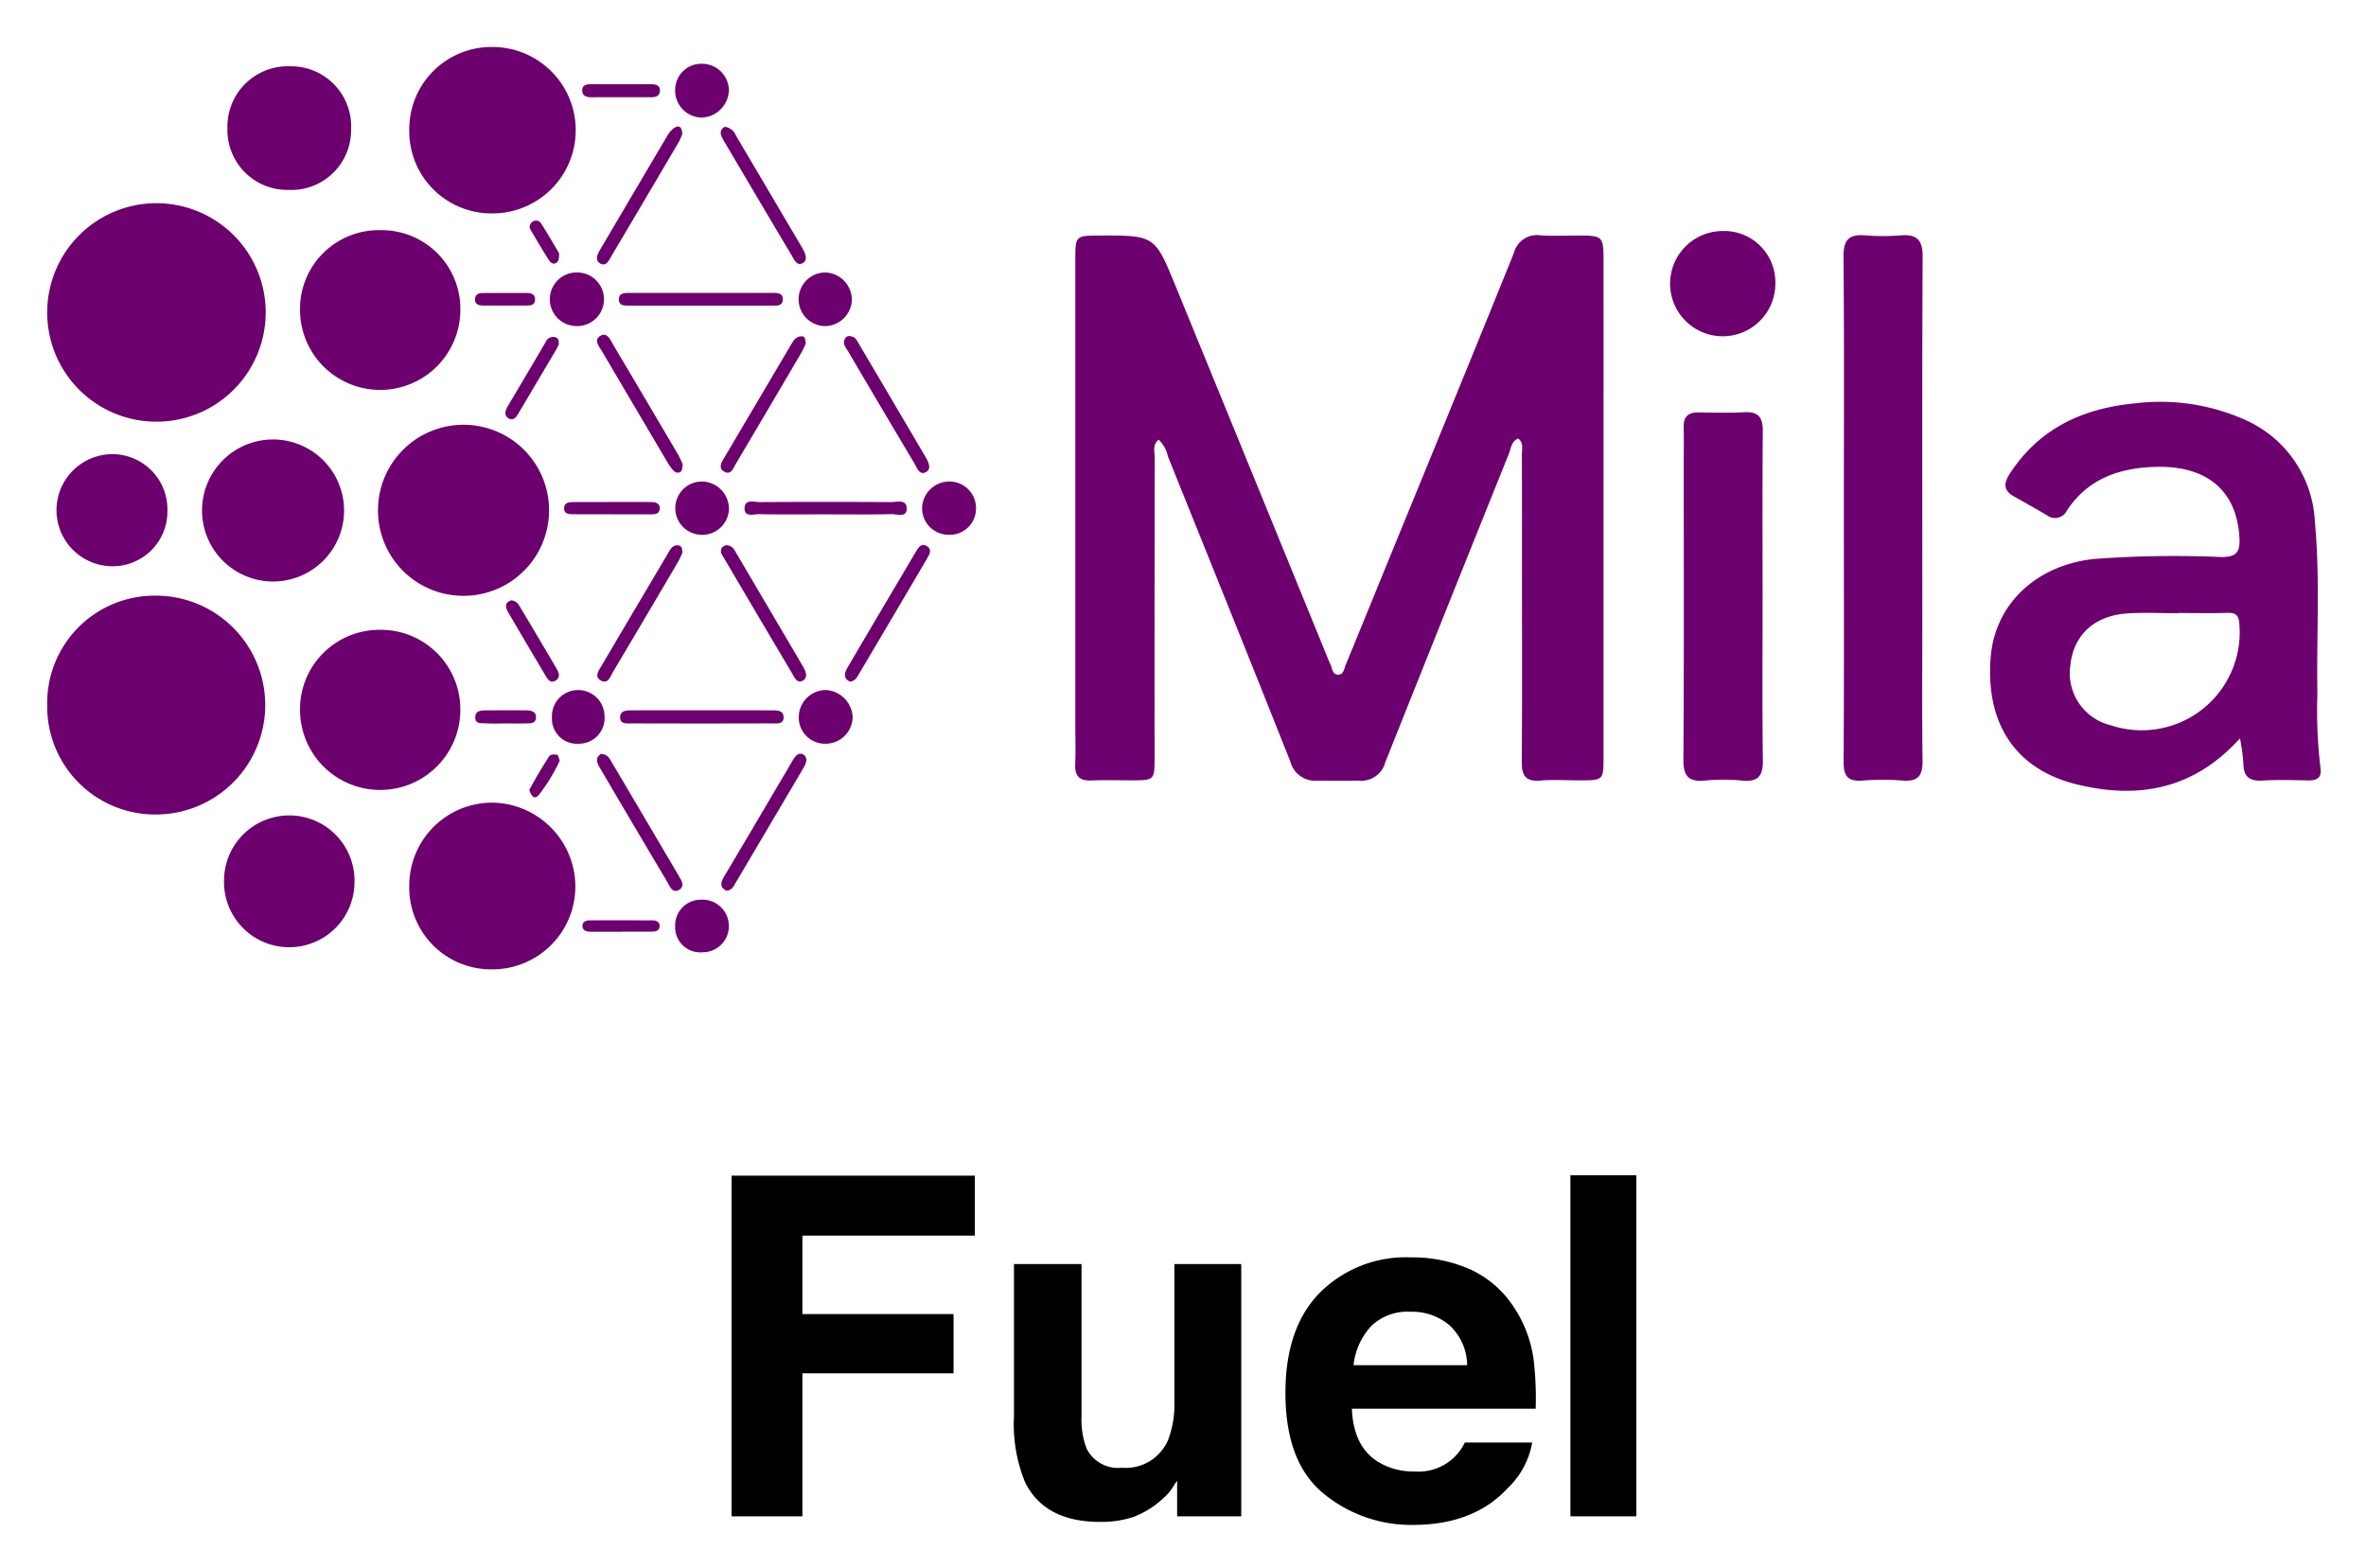 <svg xmlns="http://www.w3.org/2000/svg" role="img" viewBox="-2.09 -2.34 225.42 149.42"><title>Fuel logo</title><path fill="#6d006e" d="M142.554 39.445c-.659.268-.68.94-.89 1.461q-5.911 14.687-11.772 29.394a2.34 2.34 0 0 1-2.51 1.74c-1.303.015-2.606.018-3.9.001a2.437 2.437 0 0 1-2.633-1.808c-3.851-9.709-7.765-19.394-11.667-29.083a3.048 3.048 0 0 0-.886-1.598c-.613.503-.367 1.194-.368 1.772q-.028 14.234-.015 28.469c0 2.22-.007 2.221-2.27 2.223-1.248.001-2.497-.042-3.742.012-1.112.049-1.592-.39-1.55-1.518.05-1.3.01-2.602.01-3.904l.002-44.248c0-2.225.028-2.247 2.3-2.254 5.262-.014 5.273-.018 7.249 4.806q7.26 17.73 14.502 35.468c.082.2.163.402.257.597.179.37.173.95.711.97.556.019.585-.564.739-.936 1.098-2.65 2.175-5.309 3.261-7.964 4.262-10.42 8.544-20.832 12.76-31.27a2.272 2.272 0 0 1 2.554-1.689c1.296.085 2.601.012 3.903.02 1.94.012 2.084.157 2.085 2.172q.006 7.808.002 15.617l-.001 31.885c0 2.234-.006 2.234-2.29 2.236-1.247.001-2.5-.082-3.74.022-1.405.118-1.769-.49-1.76-1.792.046-5.965.02-11.93.02-17.895 0-3.796.007-7.591-.009-11.387-.002-.513.187-1.099-.352-1.519zm68.769 28.57c-4.417 4.89-9.727 5.826-15.584 4.377-5.802-1.437-8.657-5.772-8.171-12.072.389-5.046 4.281-8.775 9.788-9.393a102.237 102.237 0 0 1 12.178-.188c1.536.01 1.815-.552 1.735-1.89-.267-4.44-3.09-6.853-8.051-6.701-3.403.104-6.395 1.142-8.375 4.144a1.261 1.261 0 0 1-1.929.45c-1.032-.594-2.063-1.19-3.104-1.768-.98-.543-1.05-1.19-.449-2.125 2.813-4.377 7-6.288 11.99-6.757a19.791 19.791 0 0 1 10.473 1.58 11.165 11.165 0 0 1 6.633 9.694c.516 5.46.145 10.938.242 16.406a45.925 45.925 0 0 0 .283 6.973c.16.943-.218 1.293-1.13 1.277-1.463-.026-2.93-.072-4.388.014-1.243.074-1.81-.366-1.814-1.634a19.24 19.24 0 0 0-.327-2.387zm-5.885-11.944v.022c-1.624 0-3.253-.09-4.868.02-3.164.216-5.137 2.1-5.416 5.012a5.095 5.095 0 0 0 3.855 5.64 9.334 9.334 0 0 0 12.26-9.569c-.04-.814-.26-1.168-1.124-1.14-1.568.052-3.138.015-4.707.015zm-31.854-9.881c0-8.025.04-16.052-.033-24.077-.015-1.598.511-2.153 2.054-2.027a21.504 21.504 0 0 0 3.414.001c1.548-.12 2.078.456 2.07 2.049-.058 11.442-.03 22.885-.03 34.327 0 4.556-.036 9.111.02 13.666.018 1.37-.37 2.021-1.846 1.908a26.182 26.182 0 0 0-3.902 0c-1.362.1-1.779-.425-1.77-1.768.048-8.026.024-16.052.023-24.078zM2.407 64.882a10.237 10.237 0 0 1 10.298-10.466A10.427 10.427 0 1 1 12.8 75.27 10.289 10.289 0 0 1 2.407 64.882zm0-37.552a10.409 10.409 0 1 1 10.325 10.511 10.402 10.402 0 0 1-10.325-10.51zM165.84 54.662c.001 5.146-.039 10.292.026 15.436.02 1.468-.418 2.092-1.95 1.941a19.1 19.1 0 0 0-3.57-.002c-1.556.142-2.062-.416-2.05-2.007.066-9.37.032-18.74.032-28.11 0-1.19.023-2.383-.005-3.574-.022-.958.416-1.394 1.362-1.387 1.462.01 2.928.066 4.386-.019 1.36-.079 1.802.474 1.79 1.8-.049 5.307-.02 10.615-.02 15.922zM33.923 46.194a8.15 8.15 0 1 1 8.104 8.24 8.132 8.132 0 0 1-8.104-8.24zm2.98 35.852a7.899 7.899 0 0 1 7.83-7.905 8.02 8.02 0 0 1 7.996 7.95 7.901 7.901 0 0 1-7.963 7.934 7.79 7.79 0 0 1-7.863-7.98zm0-72.026a7.827 7.827 0 0 1 7.98-7.882 7.928 7.928 0 0 1-.098 15.856 7.827 7.827 0 0 1-7.882-7.975zm-2.935 47.656a7.574 7.574 0 0 1 7.799 7.458 7.637 7.637 0 1 1-15.272.32 7.56 7.56 0 0 1 7.473-7.778zm.252-38.082a7.495 7.495 0 0 1 7.549 7.672 7.638 7.638 0 1 1-15.275-.18 7.501 7.501 0 0 1 7.726-7.492zM23.862 39.537a6.766 6.766 0 1 1-6.703 6.71 6.761 6.761 0 0 1 6.703-6.71zm7.822 42.193a6.216 6.216 0 1 1-12.43-.182 6.216 6.216 0 1 1 12.43.182zm-6.279-65.975a5.704 5.704 0 0 1-5.826-5.868 5.751 5.751 0 0 1 5.97-5.91 5.726 5.726 0 0 1 5.81 6.049 5.693 5.693 0 0 1-5.954 5.73zM13.86 46.322a5.213 5.213 0 0 1-5.386 5.29 5.34 5.34 0 0 1 .075-10.677 5.253 5.253 0 0 1 5.311 5.387zm148.143-26.648a4.881 4.881 0 0 1 5.054 4.983 5.014 5.014 0 1 1-5.054-4.983zM88.296 43.541a2.535 2.535 0 0 1 2.604 2.546 2.497 2.497 0 0 1-2.596 2.53 2.527 2.527 0 0 1-2.54-2.44 2.593 2.593 0 0 1 2.532-2.636zM52.897 28.73a2.555 2.555 0 1 1 .005-5.109 2.555 2.555 0 0 1-.006 5.11zm14.462 17.407a2.542 2.542 0 0 1-2.672 2.482 2.54 2.54 0 0 1 .095-5.078 2.607 2.607 0 0 1 2.577 2.596zM64.74 8.867a2.576 2.576 0 0 1-2.504-2.661 2.491 2.491 0 0 1 2.49-2.47 2.568 2.568 0 0 1 2.632 2.535 2.7 2.7 0 0 1-2.618 2.596zM76.586 63.41a2.702 2.702 0 0 1 2.561 2.65 2.586 2.586 0 0 1-2.692 2.466 2.497 2.497 0 0 1-2.444-2.518 2.596 2.596 0 0 1 2.575-2.598zm-11.76 24.985a2.386 2.386 0 0 1-2.591-2.483 2.437 2.437 0 0 1 2.408-2.52 2.515 2.515 0 0 1 2.709 2.417 2.487 2.487 0 0 1-2.526 2.586zM76.43 28.73a2.556 2.556 0 0 1 .118-5.109 2.62 2.62 0 0 1 2.522 2.62 2.585 2.585 0 0 1-2.64 2.49zM53.043 68.525a2.382 2.382 0 0 1-2.544-2.526 2.475 2.475 0 0 1 2.363-2.581 2.505 2.505 0 0 1 2.644 2.482 2.44 2.44 0 0 1-2.463 2.625zM64.594 26.78c-2.22 0-4.441.004-6.662-.003-.477-.002-1.09.067-1.055-.646.028-.56.557-.56 1-.56l13.65-.002c.449 0 .958.007.967.582.01.721-.602.625-1.075.626-2.275.007-4.55.003-6.825.003zm12.101 19.891c-2.162 0-4.325.023-6.487-.016-.505-.01-1.399.326-1.36-.596.038-.872.914-.552 1.438-.556q6.244-.04 12.488 0c.567.005 1.532-.325 1.522.639-.009.87-.926.499-1.439.51-2.053.047-4.108.02-6.162.02zM64.73 65.342c2.215 0 4.428-.008 6.642.005.527.004 1.237-.043 1.194.716-.038.653-.725.525-1.177.527q-6.64.022-13.282 0c-.452 0-1.115.114-1.114-.588 0-.641.604-.656 1.097-.657 2.214-.006 4.427-.003 6.64-.003zm-1.816-54.905a6.097 6.097 0 0 1-.335.755q-3.169 5.394-6.36 10.774c-.259.436-.544 1.185-1.171.771-.53-.349-.143-.98.137-1.455q3.134-5.319 6.273-10.636a2.507 2.507 0 0 1 .608-.741c.46-.343.808-.272.848.532zm16.048 19.27c.433.027.592.405.78.722q3.182 5.387 6.352 10.78c.288.489.583 1.148.037 1.437-.635.338-.868-.441-1.128-.878q-3.16-5.306-6.29-10.63c-.21-.358-.565-.708-.308-1.187a.444.444 0 0 1 .557-.244zm-16 12.188c-.08.318.003.642-.303.768-.298.122-.526-.072-.696-.286a7.07 7.07 0 0 1-.544-.806q-3.058-5.177-6.106-10.36c-.288-.492-.883-1.145-.207-1.549.669-.4.975.423 1.267.914q3.068 5.172 6.116 10.356c.19.322.331.673.473.963zm-.032 8.425c-.109.23-.243.58-.431.9q-3.078 5.237-6.18 10.459c-.251.419-.456 1.195-1.144.833-.672-.354-.23-.944.036-1.396q3.167-5.373 6.348-10.738c.222-.375.41-.785.942-.758.355.017.404.286.43.7zm15.962 12.293c-.723-.349-.491-.9-.187-1.422 1.085-1.865 2.187-3.72 3.284-5.578q1.563-2.647 3.13-5.293c.248-.418.54-.97 1.104-.619.555.345.193.872-.047 1.281q-3.197 5.442-6.414 10.871c-.187.318-.345.685-.87.76zM66.962 9.737a1.35 1.35 0 0 1 1.064.838q3.14 5.318 6.276 10.637c.29.49.615 1.154.151 1.477-.609.423-.9-.33-1.157-.761q-3.201-5.375-6.371-10.768c-.3-.509-.62-1.027.037-1.423zM55.152 69.5c.666.02.84.448 1.055.813q3.17 5.363 6.331 10.732c.273.464.68 1.066.062 1.411-.644.36-.89-.383-1.145-.812Q58.31 76.36 55.2 71.056c-.306-.52-.725-1.08-.049-1.555zm11.982 13.038c-.71-.333-.545-.834-.208-1.4q2.24-3.766 4.46-7.542 1.032-1.748 2.059-3.497c.233-.397.582-.805 1.021-.53.405.254.283.775.045 1.178l-6.68 11.319a.912.912 0 0 1-.697.472zm7.555-52.166c-.13.274-.267.622-.455.941q-3.077 5.243-6.177 10.473c-.252.423-.474 1.188-1.145.815-.632-.35-.228-.94.049-1.408q3.177-5.372 6.348-10.748c.234-.4.476-.73.97-.74.404-.008.319.339.41.667zm-7.594 19.231c.612.04.76.417.949.736q3.168 5.376 6.33 10.755c.284.484.58 1.1.019 1.425-.542.315-.81-.346-1.048-.748q-3.223-5.437-6.427-10.885c-.188-.319-.474-.65-.222-1.039.098-.15.337-.209.4-.244zm-10.932-2.941c-1.239 0-2.478.006-3.716-.004-.39-.003-.807-.063-.793-.576.012-.488.407-.581.806-.582q3.717-.01 7.433-.006c.465 0 .929.113.87.688-.046.468-.494.487-.883.487q-1.859-.002-3.717 0zM51.157 30.46c-.065.136-.122.287-.203.424q-1.807 3.058-3.62 6.111c-.222.372-.492.832-.986.517-.434-.276-.308-.733-.062-1.145q1.816-3.052 3.613-6.116a.768.768 0 0 1 .922-.457c.33.09.324.38.336.666zm-4.52 24.402c.558.074.711.45.898.764q1.66 2.77 3.292 5.557c.243.416.584.934.063 1.295-.58.402-.848-.18-1.09-.587q-1.733-2.914-3.446-5.84c-.32-.542-.367-.997.283-1.19zM57.023 6.926c-.92 0-1.841-.002-2.762.001-.486.002-.903-.142-.88-.698.02-.483.44-.546.84-.546h5.686c.463.001.924.08.876.676-.037.455-.417.57-.835.568-.975-.006-1.95-.002-2.925-.001zm-11.148 59.67c-.541 0-1.085.034-1.623-.011-.438-.037-1.099.125-1.06-.634.028-.563.542-.599.981-.602a311.66 311.66 0 0 1 3.897-.002c.469.002.93.132.906.688-.026.605-.57.547-.99.557-.704.017-1.407.005-2.111.004zm.105-41.019c.705-.002 1.41-.005 2.115 0 .407.002.775.084.791.594.017.531-.367.6-.768.601q-2.114.009-4.228-.002c-.427-.002-.772-.164-.72-.659.039-.373.334-.529.697-.531.704-.004 1.409-.001 2.114-.003zm11.164 60.867c-.974 0-1.948.004-2.921-.002-.397-.003-.815-.071-.815-.567 0-.385.342-.52.694-.52q3.002-.007 6.003.003c.357.002.663.164.652.557-.01.404-.348.511-.693.515-.973.009-1.947.003-2.92.003zM51.242 70.14a17 17 0 0 1-2.015 3.293c-.129.158-.395.295-.563.105-.16-.181-.364-.541-.288-.682q.874-1.619 1.878-3.165c.094-.145.5-.167.73-.112.12.029.168.35.258.562zm-.062-48.344c-.008.478-.016.76-.28.918-.311.186-.557-.064-.68-.253-.611-.948-1.183-1.922-1.757-2.895a.544.544 0 0 1 .126-.729.564.564 0 0 1 .858.088c.64.987 1.22 2.012 1.733 2.87z"/><path d="M67.61 109.684h23.177v5.712h-16.43v7.476h14.401v5.645h-14.4v13.629H67.61zm33.344 8.424v14.489a7.616 7.616 0 0 0 .482 3.087 3.338 3.338 0 0 0 3.358 1.83 4.386 4.386 0 0 0 4.389-2.602 9.469 9.469 0 0 0 .614-3.726v-13.078h6.373v24.038h-6.109v-3.397q-.087.112-.439.662a4.383 4.383 0 0 1-.836.97 8.704 8.704 0 0 1-2.848 1.809 9.687 9.687 0 0 1-3.221.485q-5.322 0-7.17-3.837a14.726 14.726 0 0 1-1.032-6.241v-14.49zm36.988.487a9.782 9.782 0 0 1 4.155 3.556 11.817 11.817 0 0 1 1.915 4.97 30.718 30.718 0 0 1 .207 4.77H126.71q.146 3.618 2.514 5.072a6.38 6.38 0 0 0 3.465.905 4.879 4.879 0 0 0 4.784-2.757h6.417a7.847 7.847 0 0 1-2.33 4.344q-3.23 3.507-9.043 3.507a13.107 13.107 0 0 1-8.468-2.958q-3.668-2.957-3.668-9.624 0-6.244 3.311-9.578a11.587 11.587 0 0 1 8.596-3.333 13.685 13.685 0 0 1 5.653 1.126zm-9.402 5.43a6.521 6.521 0 0 0-1.674 3.72h10.827a5.244 5.244 0 0 0-1.674-3.798 5.512 5.512 0 0 0-3.727-1.296 4.983 4.983 0 0 0-3.752 1.374zm25.274 18.121h-6.285V109.64h6.285z"/></svg>